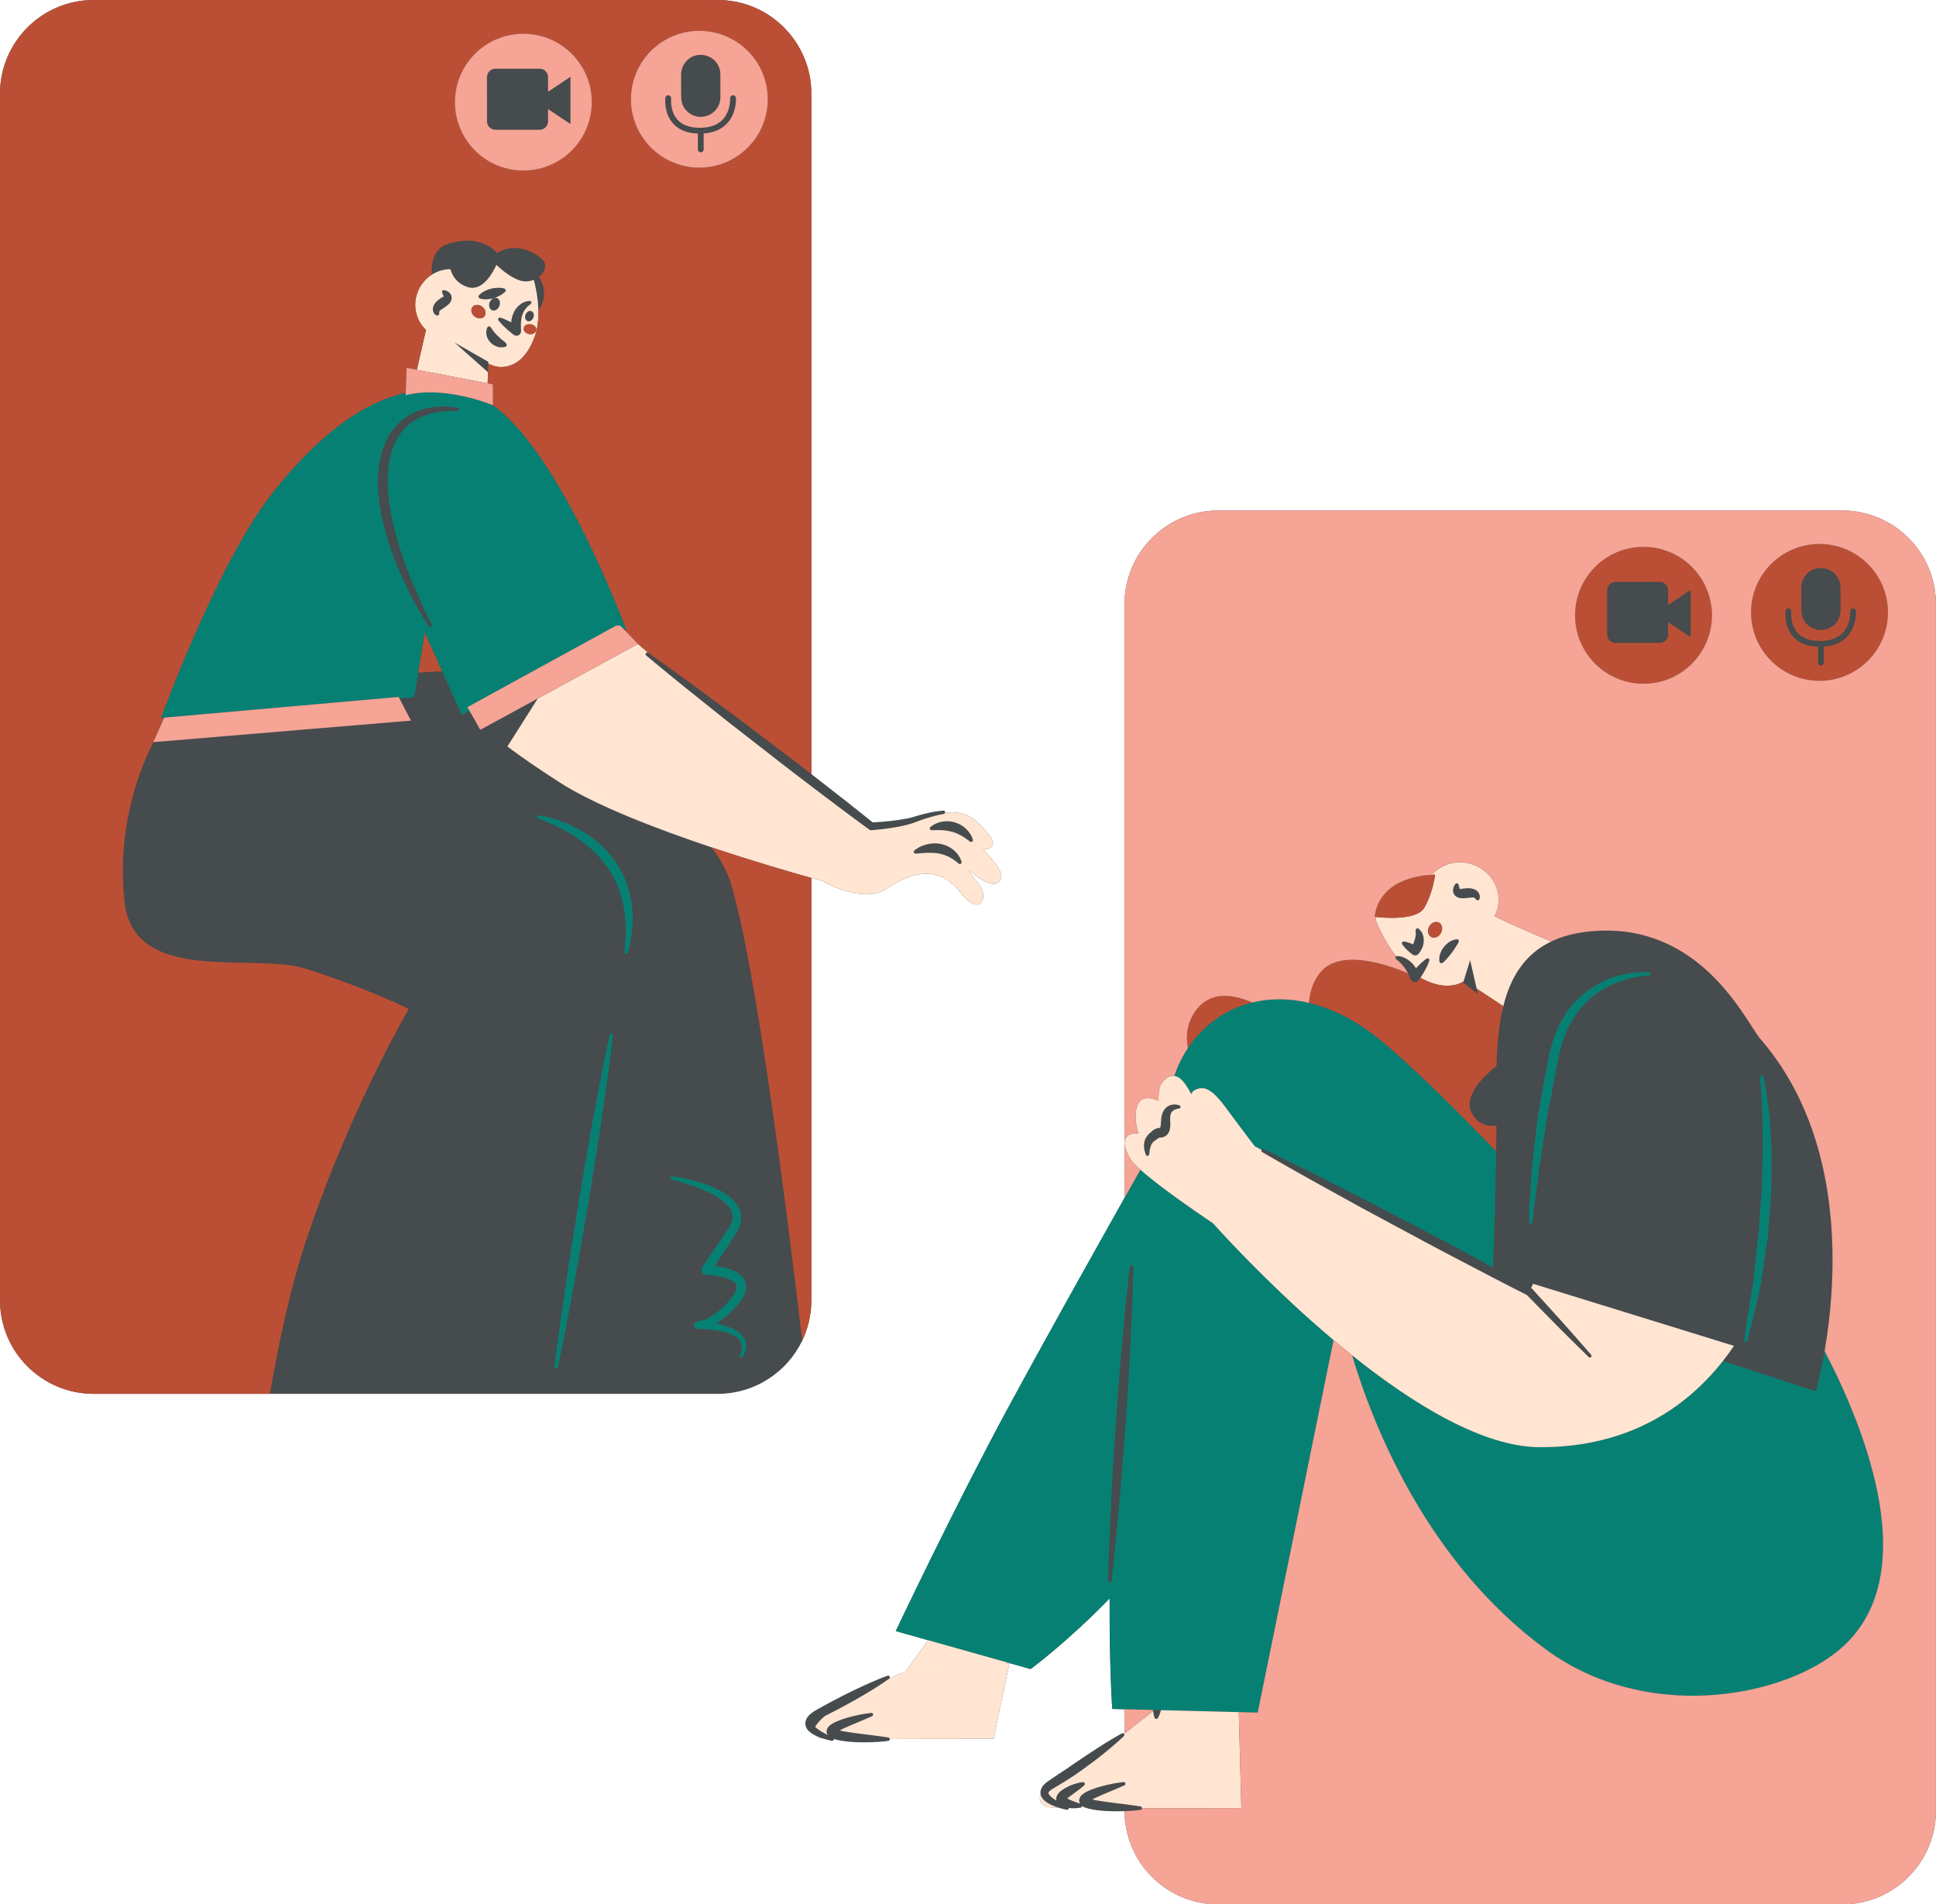 <?xml version="1.0" encoding="UTF-8" standalone="no"?><svg xmlns="http://www.w3.org/2000/svg" xmlns:xlink="http://www.w3.org/1999/xlink" fill="#000000" height="472.9" preserveAspectRatio="xMidYMid meet" version="1" viewBox="0.0 0.0 480.7 472.9" width="480.7" zoomAndPan="magnify"><g id="change1_1"><path d="M480.678,150.04v299.602c0,12.85-10.416,23.265-23.266,23.265H302.483 c-12.808,0-23.195-10.35-23.262-23.142c-0.009,0-0.017,0.001-0.025,0.001c-1.203,0.051-2.608,0.055-4.123-0.014 c-1.525-0.084-3.112-0.2-4.841-0.629c-0.145-0.045-0.29-0.097-0.435-0.145c-0.69-0.005-1.355-0.011-1.992-0.017 c-0.359,0.056-0.861,0.105-1.471,0.087c-0.295-0.016-0.62-0.021-0.959-0.085c0.01,0.079,0.006,0.161-0.033,0.238 c-0.088,0.178-0.283,0.265-0.467,0.223c0,0-0.123-0.028-0.352-0.08c-0.228-0.06-0.574-0.112-0.995-0.248 c-0.211-0.058-0.442-0.128-0.693-0.209c-1.706-0.039-2.754-0.088-2.881-0.148 c-1.702-0.807-2.053-1.895-1.56-3.103c-0.055-0.229-0.086-0.47-0.049-0.733c0.094-0.729,0.486-1.351,0.877-1.727 c0.379-0.424,0.906-0.796,1.256-1.014c0.768-0.52,1.56-1.059,2.366-1.605c0.796-0.525,1.605-1.062,2.413-1.596 c0.799-0.578,1.619-1.119,2.418-1.673c0.795-0.554,1.594-1.076,2.365-1.581c1.543-1.018,2.987-1.969,4.252-2.745 c1.251-0.794,2.345-1.389,3.083-1.846c0.749-0.44,1.192-0.672,1.192-0.672c0.184-0.095,0.398-0.036,0.52,0.122 l0.131-0.102v-6.013l-3.045-0.076c0,0-0.742-10.377-0.659-27.455c-10.265,10.65-19.618,17.551-19.618,17.551 l-5.772-1.626c-0.133,0.074-0.273,0.151-0.411,0.228l0.927-0.082l-3.929,18.763c0,0-13.784,0.095-25.785,0.095 c0.003,0.035,0.01,0.07,0.003,0.107c-0.03,0.184-0.177,0.319-0.35,0.347c0,0-1.609,0.251-4.032,0.335 c-1.211,0.052-2.626,0.055-4.149-0.015c-1.536-0.085-3.133-0.202-4.873-0.634 c-0.164-0.051-0.325-0.107-0.488-0.162c0.012,0.082,0.008,0.167-0.032,0.247c-0.086,0.171-0.275,0.258-0.455,0.225 c0,0-0.473-0.092-1.294-0.304c-0.293-0.08-0.646-0.185-1.023-0.308c-0.416-0.022-0.674-0.049-0.736-0.078 c-0.318-0.151-0.558-0.32-0.763-0.498c-0.271-0.124-0.549-0.263-0.837-0.436c-0.342-0.197-0.697-0.443-1.052-0.778 c-0.344-0.343-0.729-0.801-0.863-1.52c-0.118-0.716,0.146-1.471,0.505-1.94c0.346-0.488,0.761-0.845,1.217-1.179 l0.566-0.375c0.304-0.195,0.424-0.246,0.646-0.377c0.399-0.225,0.802-0.45,1.208-0.679 c0.82-0.441,1.653-0.892,2.486-1.342c3.343-1.777,6.752-3.432,9.362-4.573c2.604-1.154,4.411-1.791,4.411-1.791 l0.007-0.002c0.218-0.077,0.458,0.037,0.535,0.256c0.062,0.179-0.003,0.371-0.147,0.478 c0,0-0.036,0.026-0.094,0.067c2.041-0.969,3.399-1.565,3.399-1.565l0.648-0.058l5.708-7.998l-8.025-2.261 c0,0,14.684-31.02,28.005-55.659c8.201-15.168,20.529-37.205,28.798-51.91v-13.649c0-0.003,0-0.007,0-0.01V150.04 c0-12.848,10.416-23.264,23.265-23.264l154.929-0.001C470.262,126.775,480.678,137.191,480.678,150.04z M201.46,322.87 V218.016c1.452,0.406,2.415,0.666,2.752,0.757l-0.018,0.019c0,0,10.045,5.942,16.097,1.81 c6.051-4.135,12.949-5.758,18.094,0.916c5.144,6.674,7.219,0.996,4.623-2.033c-2.593-3.03-2.285-3.384-2.285-3.384 s4.619,4.432,6.916,3.155c2.295-1.274,0.469-4.238-3.547-8.237c0,0,4.542-0.163,1.269-3.981 c-2.811-3.28-5.057-5.914-10.717-5.188c0.019-0.053,0.029-0.109,0.024-0.17 c-0.019-0.229-0.219-0.398-0.448-0.381c-1.56,0.127-3.08,0.398-4.588,0.766c-0.754,0.182-1.502,0.391-2.244,0.624 l-1.087,0.317c-0.357,0.082-0.69,0.174-1.06,0.244c-2.787,0.547-5.696,0.836-8.562,0.965 c-2.194-1.754-4.374-3.525-6.591-5.249l-6.914-5.403c-0.574-0.441-1.145-0.886-1.717-1.329V23.27 C201.46,10.423,191.05,0,178.202,0H23.27C10.423,0,0,10.423,0,23.27v299.6c0,12.849,10.423,23.257,23.27,23.257 h43.749h61.509h11.617h4.327h33.729c9.215,0,17.188-5.363,20.954-13.14l0.207,1.329 c-0.061-0.464-0.11-0.94-0.171-1.415C200.643,329.866,201.46,326.465,201.46,322.87z" fill="#464b4d"/></g><g id="change2_1"><path d="M291.572,267.17c0.864-2.501,2.003-4.811,3.383-6.893c3.786-5.711,9.37-9.717,15.986-11.331 c4.324-1.056,9.085-1.095,14.074,0.095c4.545,1.084,9.275,3.178,14.03,6.435 c6.986,4.785,19.767,17.297,32.441,30.422c-0.151,10.753-0.511,21.761-0.773,28.814 c-2.323-1.244-4.649-2.486-6.966-3.744c-5.475-2.982-11.026-5.823-16.548-8.722l-8.294-4.323l-8.341-4.233 c-2.781-1.411-5.557-2.831-8.36-4.198c-2.798-1.379-5.588-2.772-8.405-4.114 c-0.193-0.091-0.428-0.021-0.537,0.167c-0.003,0.006-0.003,0.012-0.006,0.017l-1.693-0.897h0.001 c0,0-3.818-4.994-6.267-8.346c-2.449-3.352-5.039-6.862-7.799-5.968c-1.144,0.37-1.602,0.842-1.672,1.393 c-0.412-0.78-0.928-1.659-1.556-2.552C293.444,268.014,292.526,267.297,291.572,267.17z M427.801,337.966 c-8.782,11.146-22.949,21.42-45.352,21.42c-14.209,0-31.581-10.687-46.73-22.819 c5.306,17.762,18.749,51.586,48.296,73.16c24.239,17.7,57.125,12.227,71.9,0.587 c22.621-17.817,7.021-55.837-2.876-74.8c-1.068,6.194-2.171,9.979-2.171,9.979L427.801,337.966z M286.261,424.627 l-7.042-0.176l-3.045-0.076c0,0-0.742-10.377-0.659-27.455c-10.265,10.65-19.618,17.551-19.618,17.551l-5.772-1.626 l-19.684-5.544l-8.025-2.261c0,0,14.684-31.02,28.005-55.659c8.201-15.168,20.529-37.205,28.798-51.91 c1.452-2.583,2.778-4.939,3.936-6.991c4.896,4.392,14.942,11.222,17.989,13.266 c3.874,4.294,15.574,16.901,29.971,29.036l-18.834,92.496l-4.693-0.117l-19.352-0.483L286.261,424.627z M275.966,392.656c0,0,0.139-1.215,0.384-3.342c0.212-2.128,0.567-5.166,0.902-8.816 c0.167-1.826,0.347-3.804,0.538-5.896c0.185-2.092,0.381-4.299,0.584-6.58c0.381-4.568,0.75-9.441,1.098-14.316 c0.162-2.439,0.326-4.877,0.487-7.277c0.145-2.4,0.29-4.765,0.428-7.052c0.286-4.573,0.429-8.851,0.612-12.512 c0.192-3.662,0.231-6.722,0.314-8.859c0.046-2.141,0.071-3.362,0.071-3.362c0.004-0.211-0.152-0.397-0.366-0.422 c-0.229-0.027-0.436,0.136-0.462,0.364c0,0-0.144,1.216-0.395,3.341c-0.213,2.129-0.598,5.164-0.914,8.816 c-0.324,3.652-0.775,7.908-1.123,12.477c-0.18,2.285-0.363,4.644-0.552,7.043 c-0.173,2.399-0.348,4.838-0.522,7.274c-0.33,4.877-0.639,9.755-0.893,14.33 c-0.114,2.289-0.227,4.501-0.331,6.6c-0.101,2.098-0.195,4.082-0.282,5.913c-0.174,3.662-0.242,6.72-0.325,8.857 c-0.052,2.141-0.082,3.363-0.082,3.363c-0.005,0.211,0.153,0.398,0.368,0.422 C275.733,393.048,275.938,392.885,275.966,392.656z M116.053,175.6l0.554,0.977l-1.953,1.014l-4.884-10.887 l-4.279-9.541l-1.637,9.89l-1.008,6.091l-3.666,0.299l-0.193-0.373l-58.19,5.135l-0.817,0.066 c0,0,14.294-39.275,28.089-56.4c9.761-12.117,20.476-21.576,32.686-24.344l-0.021,0.631 c9.734-2.555,21.652,2.477,21.652,2.477v-0.022c17.15,12.224,33.105,55.783,33.105,55.783l-0.318,0.165l-1.18-1.225 h-0.963L116.053,175.6z M107.207,155.118c0,0-0.485-0.933-1.294-2.596c-0.83-1.652-1.91-4.066-3.147-6.976 c-0.631-1.45-1.254-3.045-1.886-4.738c-0.302-0.852-0.612-1.725-0.929-2.619c-0.293-0.899-0.592-1.818-0.895-2.754 c-0.561-1.881-1.111-3.831-1.546-5.836c-0.44-1.997-0.835-4.045-1.013-6.1 c-0.049-0.511-0.13-1.031-0.152-1.534l-0.05-1.501l-0.048-1.501l0.109-1.57c0.036-0.521,0.072-1.04,0.108-1.558 c0.087-0.461,0.175-0.921,0.261-1.377c0.088-0.479,0.175-0.955,0.262-1.428c0.146-0.451,0.293-0.898,0.437-1.342 c0.541-1.801,1.493-3.325,2.495-4.678c1.125-1.244,2.345-2.317,3.692-2.982c1.317-0.705,2.642-1.156,3.851-1.445 c1.207-0.301,2.301-0.421,3.202-0.477c0.901-0.058,1.615-0.056,2.1-0.043c0.471,0.019,0.736,0.046,0.736,0.046 c0.206,0.019,0.405-0.119,0.45-0.326c0.048-0.225-0.094-0.446-0.319-0.495c-0.001,0-0.259-0.06-0.778-0.142 c-0.506-0.071-1.252-0.18-2.208-0.195c-0.955-0.022-2.124,0.002-3.457,0.207c-0.673,0.06-1.364,0.281-2.112,0.432 c-0.714,0.267-1.502,0.471-2.251,0.866c-1.56,0.675-3.05,1.819-4.436,3.213c-1.272,1.481-2.447,3.246-3.102,5.257 c-0.176,0.499-0.353,1.001-0.533,1.507c-0.112,0.519-0.225,1.041-0.337,1.567c-0.114,0.555-0.213,0.992-0.325,1.656 c-0.04,0.516-0.081,1.035-0.123,1.557l-0.123,1.568l0.027,1.664l0.04,1.675c0.023,0.556,0.115,1.087,0.17,1.632 c0.209,2.177,0.639,4.309,1.115,6.385c0.494,2.074,1.121,4.067,1.745,5.987c0.664,1.906,1.382,3.718,2.108,5.413 c0.73,1.693,1.443,3.281,2.157,4.719c0.682,1.455,1.405,2.738,2.026,3.883c0.635,1.139,1.202,2.121,1.683,2.924 c0.967,1.602,1.58,2.486,1.58,2.486c0.119,0.171,0.349,0.231,0.537,0.133 C107.237,155.573,107.314,155.322,107.207,155.118z M133.581,203.281c0,0,0.646,0.209,1.775,0.649 c1.127,0.43,2.701,1.145,4.51,2.109c1.81,0.971,3.829,2.247,5.793,3.838c0.974,0.805,1.937,1.684,2.834,2.647 c0.925,0.94,1.713,2.019,2.496,3.094c0.728,1.113,1.424,2.253,1.941,3.457c0.571,1.181,1.002,2.405,1.342,3.613 c0.332,1.208,0.609,2.4,0.755,3.553c0.101,0.573,0.16,1.136,0.197,1.684c0.038,0.548,0.119,1.076,0.118,1.588 c0.003,1.022,0.077,1.968,0.018,2.805c-0.032,0.838-0.036,1.573-0.117,2.174 c-0.112,1.206-0.158,1.904-0.158,1.904l-0.002,0.026c-0.013,0.195,0.113,0.379,0.31,0.43 c0.222,0.059,0.45-0.075,0.508-0.297c0,0,0.18-0.684,0.463-1.898c0.158-0.605,0.257-1.355,0.398-2.215 c0.164-0.859,0.231-1.844,0.306-2.922c0.048-0.539,0.015-1.103,0.027-1.688c0.018-0.586-0.011-1.19-0.079-1.81 c-0.088-1.244-0.271-2.559-0.594-3.891c-0.172-0.664-0.321-1.348-0.569-2.013 c-0.219-0.674-0.451-1.352-0.757-2.01c-0.558-1.339-1.308-2.612-2.099-3.852 c-0.837-1.208-1.758-2.362-2.774-3.385c-0.988-1.051-2.079-1.962-3.167-2.782 c-2.182-1.64-4.434-2.829-6.423-3.655c-3.992-1.659-6.875-1.967-6.875-1.967c-0.192-0.021-0.381,0.095-0.444,0.286 C133.241,202.973,133.361,203.208,133.581,203.281z M141.072,326.75c0.36-1.927,0.751-4.012,1.164-6.219 c0.403-2.21,0.871-4.531,1.277-6.946c0.836-4.827,1.728-9.975,2.619-15.122c0.454-2.573,0.848-5.155,1.268-7.691 c0.401-2.541,0.796-5.041,1.178-7.46c0.773-4.837,1.369-9.372,1.944-13.249c0.581-3.875,0.945-7.125,1.256-9.39 c0.274-2.272,0.43-3.57,0.43-3.57c0.024-0.21-0.115-0.41-0.327-0.456c-0.225-0.047-0.445,0.096-0.494,0.32 c0,0-0.272,1.279-0.748,3.517c-0.44,2.244-1.147,5.436-1.851,9.291c-0.711,3.854-1.615,8.338-2.449,13.165 c-0.421,2.413-0.857,4.905-1.3,7.439c-0.423,2.536-0.887,5.106-1.29,7.688c-0.822,5.161-1.645,10.319-2.416,15.156 c-0.398,2.417-0.706,4.766-1.04,6.985c-0.323,2.223-0.628,4.324-0.911,6.262c-0.564,3.879-0.957,7.123-1.268,9.39 c-0.28,2.271-0.44,3.567-0.44,3.567c-0.025,0.213,0.115,0.414,0.328,0.459c0.225,0.046,0.446-0.098,0.493-0.322 c0,0,0.269-1.28,0.738-3.518C139.671,333.799,140.349,330.602,141.072,326.75z M184.88,332.53 c-0.353-0.718-0.91-1.289-1.505-1.737c-0.6-0.449-1.248-0.792-1.906-1.08c-1.211-0.519-2.465-0.853-3.727-1.085 l0.549-0.283l1.416-0.976c0.489-0.302,0.881-0.752,1.318-1.133c0.404-0.399,0.904-0.791,1.224-1.205l1.033-1.232 l0.517-0.617c0.259-0.328,0.367-0.522,0.556-0.793c0.312-0.541,0.625-1.1,0.789-1.799 c0.173-0.678,0.196-1.496-0.073-2.253c-0.262-0.758-0.765-1.364-1.287-1.805c-0.528-0.447-1.088-0.751-1.645-1.008 c-1.117-0.507-2.239-0.787-3.354-1.004c-0.427-0.078-0.855-0.135-1.282-0.19l3.726-5.646l1.201-1.845 c0.197-0.289,0.405-0.634,0.612-1.003c0.22-0.346,0.382-0.743,0.544-1.139c0.179-0.381,0.252-0.833,0.367-1.25 c0.035-0.448,0.122-0.889,0.063-1.345c-0.031-0.907-0.338-1.79-0.77-2.533c-0.87-1.52-2.177-2.518-3.473-3.354 c-0.659-0.41-1.335-0.773-2.023-1.099c-0.689-0.323-1.381-0.629-2.091-0.876c-2.834-1.012-5.721-1.72-8.673-2.115 c-0.207-0.025-0.409,0.106-0.459,0.314c-0.055,0.224,0.081,0.449,0.304,0.504l0.009,0.002 c1.405,0.345,2.808,0.756,4.186,1.201c1.377,0.452,2.733,0.963,4.036,1.559c1.3,0.595,2.582,1.228,3.716,2.024 c1.119,0.791,2.158,1.722,2.693,2.807c0.273,0.534,0.436,1.09,0.421,1.654c0.019,0.561-0.123,1.132-0.36,1.696 c-0.127,0.28-0.241,0.564-0.427,0.833c-0.157,0.267-0.332,0.549-0.556,0.862l-1.246,1.815l-4.938,7.291 c-0.121,0.18-0.198,0.398-0.207,0.629c-0.027,0.666,0.492,1.228,1.159,1.256l0.026,0.001 c0.468,0.019,1,0.062,1.498,0.121c0.506,0.058,1.011,0.125,1.506,0.214c0.987,0.182,1.962,0.429,2.802,0.805 c0.849,0.362,1.516,0.902,1.679,1.416c0.094,0.257,0.098,0.553,0.019,0.91c-0.063,0.355-0.269,0.753-0.479,1.142 l-0.351,0.534l-0.502,0.628l-1.005,1.256c-0.33,0.441-0.702,0.702-1.047,1.065 c-0.364,0.328-0.671,0.711-1.093,0.986l-1.192,0.906l-1.284,0.738c-0.448,0.18-0.894,0.4-1.35,0.539 c-0.44,0.143-0.962,0.266-1.304,0.293l-0.096,0.008c-0.488,0.043-0.868,0.457-0.861,0.955 c0.006,0.521,0.435,0.94,0.957,0.932c0.625-0.008,1.299,0.016,1.949,0.055c0.656,0.039,1.31,0.102,1.959,0.184 c1.295,0.174,2.58,0.422,3.783,0.83c1.18,0.418,2.331,1.031,2.902,1.996c0.286,0.478,0.396,1.037,0.371,1.629 c-0.034,0.297-0.068,0.598-0.163,0.896c-0.058,0.305-0.212,0.594-0.314,0.894l-0.024,0.074 c-0.066,0.195,0.026,0.414,0.219,0.504c0.207,0.096,0.452,0.004,0.547-0.203c0.149-0.326,0.345-0.625,0.455-0.979 c0.142-0.338,0.226-0.701,0.3-1.072c0.046-0.381,0.07-0.769,0.008-1.162 C185.175,333.275,185.056,332.889,184.88,332.53z M392.721,247.161c-0.74,0.76-1.581,1.478-2.293,2.341 c-0.342,0.442-0.689,0.892-1.037,1.344l-0.523,0.685l-0.442,0.745c-0.565,1.01-1.252,1.99-1.662,3.109 c-0.45,1.099-0.998,2.188-1.273,3.365c-0.166,0.581-0.333,1.163-0.501,1.749l-0.25,0.878l-0.179,0.906 c-0.219,1.159-0.436,2.322-0.655,3.486c-0.428,2.328-0.855,4.657-1.276,6.95 c-0.202,1.147-0.403,2.286-0.603,3.411c-0.203,1.124-0.296,2.265-0.446,3.369 c-0.279,2.218-0.496,4.369-0.73,6.4c-0.205,2.036-0.489,3.954-0.588,5.732 c-0.262,3.555-0.421,6.518-0.538,8.591c-0.057,2.08-0.087,3.268-0.087,3.268 c-0.006,0.212,0.151,0.398,0.365,0.424c0.228,0.027,0.435-0.136,0.462-0.364l0.001-0.012 c0,0,0.142-1.172,0.389-3.226c0.246-2.055,0.69-4.981,1.109-8.497c0.178-1.765,0.545-3.644,0.837-5.648 c0.307-2,0.66-4.104,0.969-6.287c0.174-1.09,0.287-2.202,0.517-3.321c0.223-1.121,0.447-2.255,0.674-3.398 c0.438-2.289,0.883-4.615,1.328-6.94c0.218-1.164,0.435-2.327,0.651-3.486l0.156-0.828l0.227-0.818l0.453-1.63 c0.239-1.106,0.754-2.091,1.138-3.117c0.349-1.049,0.959-1.941,1.448-2.881l0.383-0.692l0.463-0.631 c0.306-0.418,0.609-0.834,0.909-1.244c0.607-0.816,1.341-1.496,1.978-2.228c0.749-0.614,1.431-1.28,2.18-1.807 c0.77-0.494,1.467-1.059,2.241-1.426c0.748-0.415,1.475-0.799,2.206-1.078c0.707-0.341,1.408-0.591,2.075-0.814 c1.325-0.462,2.529-0.726,3.523-0.919c0.998-0.175,1.788-0.279,2.328-0.33c0.526-0.043,0.825-0.05,0.825-0.05 c0.208-0.007,0.387-0.17,0.403-0.383c0.019-0.229-0.152-0.43-0.382-0.448c0,0-0.293-0.024-0.877-0.04 c-0.568-0.004-1.404-0.001-2.459,0.108c-1.052,0.119-2.333,0.295-3.769,0.67c-0.722,0.179-1.485,0.385-2.268,0.685 c-0.797,0.262-1.596,0.634-2.423,1.042c-0.854,0.358-1.639,0.924-2.502,1.426 C394.354,245.836,393.571,246.519,392.721,247.161z M437.427,273.579c0.039,1.249,0.098,2.654,0.18,4.186 c0.015,1.534,0.03,3.197,0.047,4.955c0.011,0.879,0.021,1.781,0.03,2.704c-0.023,0.922-0.047,1.865-0.072,2.823 c-0.049,1.917-0.1,3.897-0.151,5.909c-0.044,2.012-0.288,4.049-0.394,6.09c-0.139,2.042-0.275,4.083-0.41,6.092 c-0.234,2.001-0.465,3.97-0.688,5.875c-0.231,1.906-0.398,3.756-0.587,5.509c-0.161,1.756-0.532,3.382-0.759,4.903 c-0.508,3.031-0.857,5.576-1.138,7.354c-0.25,1.785-0.393,2.805-0.393,2.805l-0.005,0.029 c-0.027,0.207,0.103,0.406,0.31,0.458c0.223,0.056,0.447-0.079,0.503-0.302c0,0,0.252-1,0.69-2.75 c0.41-1.759,1.044-4.264,1.717-7.292c0.306-1.519,0.766-3.144,1.018-4.903c0.267-1.756,0.579-3.606,0.846-5.526 c0.273-1.922,0.557-3.907,0.844-5.925c0.156-2.032,0.314-4.097,0.471-6.162c0.137-2.064,0.327-4.129,0.364-6.168 c0.011-2.039,0.019-4.047,0.029-5.988c-0.004-0.971-0.006-1.925-0.008-2.859 c-0.057-0.934-0.11-1.848-0.162-2.736c-0.106-1.778-0.195-3.458-0.327-5.006 c-0.351-3.094-0.672-5.656-1.013-7.452c-0.152-0.895-0.279-1.6-0.394-2.067 c-0.106-0.472-0.163-0.723-0.163-0.723c-0.047-0.203-0.24-0.348-0.452-0.322 c-0.229,0.025-0.393,0.231-0.367,0.461c0,0,0.117,1.031,0.233,2.812 C437.295,271.253,437.402,272.325,437.427,273.579z" fill="#078074"/></g><g id="change3_1"><path d="M230.44,407.301l19.684,5.544c-0.133,0.074-0.273,0.151-0.411,0.228l-24.981,2.227 L230.44,407.301z M270.261,447.469C270.244,447.485,270.245,447.492,270.261,447.469L270.261,447.469z M260.029,447.66c-0.353-0.229-0.724-0.506-1.078-0.916c-0.22-0.272-0.45-0.656-0.558-1.108 c-0.491,1.208-0.142,2.296,1.56,3.103c0.127,0.06,1.176,0.109,2.881,0.148c-0.259-0.083-0.539-0.178-0.839-0.283 C261.409,448.366,260.734,448.131,260.029,447.66z M268.891,448.588c-0.077-0.041-0.126-0.086-0.185-0.127 c-0.004,0.034-0.003,0.068-0.016,0.102c-0.049,0.134-0.158,0.23-0.283,0.271c0,0-0.22,0.066-0.602,0.127 c0.637,0.006,1.303,0.012,1.992,0.017c-0.114-0.038-0.231-0.072-0.343-0.114 C269.204,448.768,269.083,448.68,268.891,448.588z M279.058,431.116c0,0-0.354,0.352-1.002,0.932 c-0.654,0.567-1.562,1.419-2.719,2.356c-1.148,0.945-2.486,2.051-3.984,3.154 c-0.744,0.557-1.514,1.132-2.312,1.693c-0.797,0.565-1.595,1.155-2.416,1.712c-0.85,0.541-1.698,1.081-2.535,1.612 c-0.832,0.502-1.651,0.997-2.444,1.476c-0.444,0.255-0.675,0.409-0.92,0.619c-0.281,0.212-0.342,0.396-0.397,0.491 c-0.06,0.078,0.003,0.226,0.115,0.45c0.141,0.218,0.36,0.451,0.606,0.655c0.41,0.336,0.835,0.621,1.25,0.877 c-0.088-0.321-0.057-0.664,0.01-0.879c0.148-0.488,0.363-0.749,0.539-0.961c0.367-0.43,0.729-0.689,1.083-0.935 c0.352-0.242,0.71-0.434,1.055-0.608c0.683-0.358,1.347-0.605,1.924-0.782c1.151-0.367,1.985-0.423,1.985-0.423 c0.244-0.018,0.455,0.167,0.472,0.411c0.009,0.135-0.046,0.262-0.136,0.35c0,0-0.59,0.56-1.515,1.248 c-0.458,0.35-0.996,0.741-1.557,1.137c-0.267,0.201-0.542,0.408-0.821,0.617c-0.125,0.096-0.244,0.195-0.354,0.291 c0.032,0.018,0.071,0.041,0.097,0.05c0.231,0.104,0.457,0.259,0.762,0.365c0.273,0.119,0.548,0.23,0.805,0.326 c0.712,0.261,1.259,0.462,1.549,0.567c-0.072-0.121-0.146-0.245-0.191-0.376c-0.05-0.198-0.066-0.429-0.047-0.638 c0.149-0.757,0.494-0.993,0.699-1.212c0.886-0.738,1.607-0.968,2.352-1.286c1.457-0.573,2.823-0.926,4.004-1.199 c2.357-0.545,3.977-0.673,3.977-0.673c0.232-0.021,0.436,0.15,0.457,0.382c0.017,0.182-0.09,0.348-0.246,0.422 c0-0.001-1.46,0.665-3.644,1.565c-1.085,0.459-2.363,0.982-3.644,1.585c-0.233,0.113-0.477,0.241-0.714,0.371 c0.588,0.144,1.216,0.273,1.853,0.36c0.742,0.126,1.491,0.232,2.217,0.32c1.465,0.184,2.831,0.355,4.002,0.502 c2.357,0.288,3.936,0.557,3.936,0.557c0.211,0.037,0.352,0.224,0.344,0.432 c12.245,0.014,24.673-0.032,24.673-0.032l-0.635-23.837l-19.352-0.483c-0.027,0.22-0.101,0.426-0.16,0.614 c-0.278,0.854-0.597,1.359-0.595,1.359c-0.131,0.209-0.406,0.272-0.614,0.143 c-0.089-0.057-0.151-0.138-0.184-0.23l-0.021-0.058c0.001,0-0.201-0.57-0.308-1.331 c-0.008-0.081-0.03-0.175-0.045-0.261l-7.091,5.55l-0.131,0.102c0.015,0.019,0.034,0.034,0.046,0.057 C279.222,430.79,279.185,430.988,279.058,431.116z M264.43,446.261c-0.003-0.003-0.009-0.011-0.011-0.013 c-0.04-0.034,0.006,0.003-0.118-0.072l0.118,0.078L264.43,446.261z M346.897,237.405 c-0.086-0.002-0.168,0.032-0.241,0.083c-3.118-4.004-4.828-8.378-4.828-8.378s-0.298-0.519-0.294-1.426 c1.488,0.18,10.159,1.074,12.116-2.284c2.144-3.68,2.679-8.169,2.679-8.169s-0.315-0.008-0.847,0.015 c2.511-2.827,6.701-3.935,10.54-2.454c4.871,1.881,7.321,7.202,5.473,11.888c-0.115,0.291-0.244,0.573-0.386,0.846 c2.85,1.463,8.663,3.99,14.062,6.272c-6.631,3.163-10.123,8.883-11.907,16.066l-6.622-4.366l-1.615-7.069 l-1.648,5.317c-3.234,1.866-7.142,1.024-10.71-0.939c0.384-0.562,0.755-1.136,1.085-1.737 c0.44-0.797,0.85-1.617,1.143-2.525c0.039-0.123,0.023-0.266-0.056-0.383c-0.138-0.2-0.41-0.251-0.611-0.114 c-0.787,0.538-1.458,1.163-2.098,1.812c-0.188,0.189-0.36,0.389-0.538,0.584c-0.168-0.255-0.356-0.495-0.534-0.739 c-0.18-0.266-0.428-0.493-0.667-0.714c-0.241-0.22-0.471-0.445-0.753-0.618c-0.284-0.168-0.534-0.367-0.843-0.491 c-0.304-0.126-0.59-0.263-0.913-0.334C347.566,237.46,347.261,237.413,346.897,237.405z M358.476,235.204 c-0.306,0.362-0.56,0.787-0.727,1.234c-0.201,0.429-0.327,0.837-0.34,1.164c-0.083,0.669-0.002,1.178-0.002,1.178 c0.011,0.065,0.036,0.132,0.074,0.191c0.15,0.229,0.457,0.294,0.685,0.144c0,0,0.431-0.279,0.869-0.792 c0.119-0.117,0.224-0.285,0.343-0.402c0.128-0.117,0.246-0.244,0.352-0.38c0.113-0.134,0.228-0.27,0.325-0.419 c0.12-0.145,0.246-0.29,0.352-0.449c0.209-0.322,0.447-0.615,0.648-0.921c0.192-0.314,0.403-0.575,0.555-0.852 c0.17-0.244,0.3-0.489,0.398-0.644c0.098-0.174,0.139-0.265,0.137-0.265l0.053-0.118 c0.025-0.06,0.039-0.125,0.036-0.193c-0.009-0.248-0.216-0.44-0.463-0.432c-0.001,0-0.153,0.006-0.37,0.042 c-0.229,0.034-0.523,0.122-0.87,0.265c-0.327,0.155-0.718,0.357-1.065,0.645 C359.111,234.481,358.758,234.816,358.476,235.204z M360.79,220.947c-0.019,0.264-0.007,0.616,0.189,1.002 c0.192,0.393,0.561,0.775,1.076,0.938c0.112,0.041,0.309,0.091,0.361,0.1l0.176,0.034l0.045,0.009l0.023,0.005 l0.011,0.001l0.118,0.008l0.105,0.008c0.071,0.003,0.143,0.013,0.215,0.012c0.264-0.01,0.531-0.019,0.801-0.028 c0.501-0.035,0.941-0.094,1.264-0.134c0.339-0.021,0.473-0.055,0.635-0.041c0.082,0.006,0.168,0.057,0.267,0.099 c0.065,0.061,0.156,0.08,0.229,0.172c0.142,0.19,0.24,0.294,0.24,0.294c0.057,0.06,0.133,0.108,0.217,0.132 c0.254,0.073,0.519-0.073,0.591-0.327c0,0,0.04-0.138,0.081-0.373c0.019-0.117-0.007-0.338-0.05-0.56 c-0.061-0.215-0.142-0.468-0.339-0.717c-0.178-0.257-0.453-0.479-0.763-0.643 c-0.298-0.153-0.627-0.258-0.929-0.297c-0.61-0.111-1.165-0.073-1.654-0.021c-0.228,0.024-0.456,0.05-0.682,0.074 c-0.051,0.002-0.101,0.014-0.151,0.021l-0.076,0.012h-0.002c-0.023-0.001,0.2,0.01,0.103,0.007h-0.006h-0.012 h-0.021l-0.047,0.001l-0.18,0.003c-0.066,0,0.021-0.001,0.021,0.012c0.068,0.036,0.048,0.129,0.031,0.146 c-0.026,0.021-0.121-0.029-0.172-0.137c-0.121-0.205-0.197-0.494-0.246-0.69 c-0.051-0.201-0.08-0.327-0.081-0.316l-0.017-0.067c-0.022-0.086-0.067-0.165-0.14-0.227 c-0.185-0.164-0.47-0.147-0.634,0.039c0,0.011-0.108,0.123-0.245,0.348 C361.014,220.074,360.832,220.407,360.79,220.947z M354.861,230.115c-0.521,0.989-0.289,2.137,0.522,2.564 c0.81,0.428,1.893-0.029,2.414-1.018c0.522-0.99,0.29-2.138-0.522-2.563 C356.463,228.669,355.383,229.126,354.861,230.115z M348.162,234.492c0.359,0.528,0.773,0.973,1.205,1.393 c0.432,0.416,0.889,0.793,1.359,1.148c0.45,0.34,1.095,0.276,1.467-0.156l0.069-0.082 c0.239-0.28,0.373-0.482,0.52-0.737c0.144-0.241,0.289-0.484,0.378-0.755c0.111-0.26,0.203-0.526,0.248-0.812 c0.048-0.285,0.118-0.558,0.101-0.853c0.005-0.291-0.018-0.58-0.046-0.86c-0.068-0.31-0.163-0.612-0.273-0.894 c-0.059-0.132-0.094-0.3-0.173-0.392l-0.225-0.284c-0.156-0.189-0.324-0.372-0.51-0.548 c-0.075-0.071-0.177-0.119-0.288-0.126c-0.253-0.016-0.471,0.176-0.486,0.428c-0.017,0.256-0.014,0.503-0.001,0.747 l0.029,0.36c0.01,0.124-0.034,0.196-0.046,0.289c-0.045,0.178-0.071,0.334-0.076,0.482 c-0.06,0.181-0.111,0.353-0.139,0.526c-0.01,0.173-0.124,0.338-0.167,0.507c-0.044,0.17-0.12,0.335-0.194,0.5 c-0.019,0.046-0.042,0.09-0.06,0.136c-0.158-0.069-0.315-0.143-0.477-0.206 c-0.56-0.214-1.138-0.404-1.769-0.511c-0.11-0.018-0.229,0.004-0.328,0.073 C348.074,234.006,348.022,234.286,348.162,234.492z M121.085,95.202l-17.585-3.376l2.268-9.9 c-2.748-2.576-3.524-6.834-1.621-10.404c0.74-1.391,1.795-2.496,3.021-3.287c1.398-0.903,3.02-1.387,4.664-1.388 c0.37,1.352,1.419,3.558,4.396,4.469c3.649,1.116,6.231-3.774,7.026-5.53c1.568,1.471,4.056,3.492,6.346,3.994 c1.014,0.223,2.043,0.071,2.952-0.302c0.447,1.705,1.053,4.552,1.13,7.601c0.053,2.074-0.137,4.236-0.801,6.189 c-1.479,4.353-4.267,8.013-8.79,7.869c-0.829-0.026-1.81-0.329-2.849-0.839l-0.064,1.984l0.078-2.426 l-8.413-4.806l8.33,7.388L121.085,95.202z M119.693,76.14c-0.835-0.615-1.916-0.556-2.412,0.131 c-0.495,0.688-0.218,1.743,0.62,2.358c0.836,0.614,1.916,0.555,2.411-0.131 C120.807,77.811,120.53,76.756,119.693,76.14z M125.725,85.34c0,0-0.299-0.397-0.821-0.779 c-0.128-0.102-0.273-0.198-0.426-0.291c-0.09-0.122-0.185-0.231-0.287-0.322 c-0.1-0.099-0.201-0.192-0.317-0.266c-0.113-0.083-0.196-0.225-0.315-0.312c-0.104-0.104-0.249-0.184-0.33-0.303 c-0.089-0.112-0.192-0.216-0.291-0.323c-0.11-0.101-0.19-0.216-0.273-0.327c-0.069-0.115-0.203-0.21-0.257-0.322 c-0.144-0.215-0.298-0.409-0.385-0.555c-0.106-0.153-0.16-0.214-0.161-0.22l-0.105-0.13 c-0.034-0.041-0.076-0.077-0.125-0.104c-0.211-0.119-0.479-0.044-0.598,0.168c0.007-0.007-0.078,0.14-0.147,0.345 c-0.084,0.218-0.142,0.53-0.151,0.919c-0.017,0.198,0.023,0.4,0.064,0.62c0.052,0.216,0.067,0.469,0.193,0.679 c0.107,0.221,0.219,0.454,0.347,0.684c0.137,0.223,0.337,0.392,0.51,0.589c0.186,0.188,0.361,0.381,0.587,0.52 c0.231,0.136,0.472,0.247,0.703,0.35c0.228,0.108,0.453,0.193,0.665,0.255c0.182,0.023,0.354,0.032,0.519,0.03 c0.649,0.014,1.131-0.118,1.131-0.118c0.059-0.017,0.121-0.045,0.173-0.084 C125.847,85.875,125.892,85.561,125.725,85.34z M131.785,80.524c-0.855-0.134-1.632,0.307-1.738,0.983 c-0.103,0.676,0.505,1.329,1.359,1.463c0.855,0.132,1.632-0.309,1.737-0.984 C133.248,81.31,132.64,80.656,131.785,80.524z M131.957,77.274c-0.535-0.217-1.19,0.157-1.464,0.836 c-0.273,0.677-0.061,1.402,0.472,1.618c0.535,0.216,1.189-0.16,1.463-0.838 C132.701,78.213,132.49,77.488,131.957,77.274z M126.938,80.064c-0.098-0.053-0.189-0.114-0.288-0.165 c-0.772-0.382-1.556-0.749-2.407-1.02c-0.131-0.04-0.282-0.019-0.399,0.07c-0.19,0.147-0.225,0.422-0.077,0.611 c0.547,0.705,1.161,1.315,1.786,1.908c0.633,0.584,1.292,1.129,1.965,1.655c0.205,0.159,0.466,0.253,0.748,0.244 c0.637-0.021,1.137-0.554,1.116-1.19l-0.004-0.171c-0.011-0.32-0.021-0.639-0.046-0.956 c0.017-0.311,0.001-0.623,0.012-0.93c0.041-0.296,0.039-0.609,0.108-0.891c0.034-0.298,0.102-0.577,0.188-0.853 c0.165-0.55,0.406-1.065,0.748-1.546c0.169-0.242,0.369-0.471,0.592-0.686c0.216-0.211,0.486-0.428,0.72-0.596 l0.08-0.059c0.107-0.078,0.175-0.206,0.171-0.349c-0.007-0.231-0.199-0.412-0.43-0.405 c-0.454,0.015-0.83,0.103-1.228,0.243c-0.376,0.159-0.769,0.336-1.096,0.603c-0.339,0.249-0.664,0.539-0.919,0.881 c-0.14,0.164-0.267,0.336-0.374,0.519c-0.108,0.181-0.242,0.359-0.313,0.556c-0.18,0.384-0.33,0.778-0.433,1.18 c-0.135,0.402-0.143,0.806-0.214,1.21C126.939,79.975,126.941,80.019,126.938,80.064z M118.935,73.321 c-0.038,0.044-0.07,0.099-0.09,0.157c-0.094,0.263,0.043,0.551,0.306,0.644c0,0,0.464,0.166,1.103,0.197 c0.64,0.035,1.462-0.031,2.24-0.265c0.037-0.01,0.073-0.024,0.109-0.034c-0.418,0.148-0.802,0.519-1.01,1.031 c-0.338,0.836-0.077,1.728,0.582,1.996c0.657,0.266,1.466-0.197,1.803-1.033c0.337-0.835,0.077-1.728-0.582-1.994 c-0.237-0.096-0.493-0.094-0.739-0.018c0.722-0.215,1.402-0.542,1.902-0.863c0.54-0.34,0.865-0.695,0.865-0.695 c0.046-0.052,0.083-0.113,0.106-0.184c0.082-0.26-0.061-0.537-0.321-0.619c0,0-0.459-0.146-1.095-0.17 c-0.639-0.031-1.463,0.028-2.247,0.238c-0.79,0.185-1.536,0.54-2.072,0.89 C119.255,72.945,118.935,73.321,118.935,73.321z M108.103,75.196c-0.379,0.415-0.698,1.133-0.62,1.741 c0.018,0.303,0.121,0.531,0.214,0.723c0.11,0.184,0.231,0.357,0.318,0.426c0.176,0.136,0.293,0.205,0.293,0.205 c0.062,0.038,0.138,0.065,0.215,0.069c0.269,0.021,0.503-0.181,0.524-0.448c0,0,0.011-0.136,0.002-0.356 c-0.003-0.111,0.056-0.175,0.069-0.255c0.049-0.086,0.083-0.169,0.139-0.213c0.113-0.09,0.215-0.116,0.457-0.295 c0.245-0.152,0.586-0.373,0.96-0.652c0.195-0.156,0.391-0.312,0.583-0.467c0.052-0.043,0.096-0.095,0.144-0.14 l0.146-0.144l0.052-0.066l0.101-0.131c0.047-0.06,0.15-0.209,0.21-0.315c0.267-0.447,0.287-0.968,0.173-1.368 c-0.106-0.396-0.32-0.653-0.497-0.825c-0.368-0.356-0.703-0.476-0.938-0.557c-0.238-0.071-0.384-0.081-0.391-0.089 c-0.077-0.009-0.158,0.001-0.234,0.034c-0.23,0.1-0.335,0.369-0.235,0.598l0.033,0.075 c-0.007-0.007,0.044,0.101,0.123,0.278c0.078,0.17,0.192,0.425,0.219,0.637c0.026,0.106-0.019,0.194-0.054,0.185 c-0.026-0.012-0.103-0.094-0.064-0.18c-0.002-0.018,0.052-0.066,0.028-0.045l-0.13,0.104l-0.065,0.053 l-0.002,0.002c0.034-0.032-0.079,0.074,0.076-0.072l-0.003,0.002l-0.008,0.005l-0.015,0.01l-0.03,0.017 c-0.039,0.026-0.081,0.044-0.117,0.075l-0.519,0.352C108.886,74.427,108.47,74.736,108.103,75.196z M125.752,185.193l-0.267-0.207C125.573,185.055,125.663,185.124,125.752,185.193z M202.734,431.11 c0.205,0.178,0.444,0.347,0.763,0.498c0.062,0.029,0.32,0.056,0.736,0.078c-0.149-0.048-0.29-0.091-0.45-0.149 C203.458,431.416,203.105,431.279,202.734,431.11z M224.084,415.356c0,0-1.358,0.596-3.399,1.565 c-0.357,0.257-1.783,1.27-3.867,2.558c-2.413,1.508-5.702,3.387-9.056,5.144 c-0.842,0.434-1.683,0.866-2.512,1.294c-0.147,0.073-0.292,0.144-0.439,0.217 c-1.14,0.951-1.987,1.865-2.407,2.693c0.139,0.15,0.292,0.299,0.464,0.421c0.943,0.735,1.94,1.24,2.651,1.608 c-0.092-0.142-0.175-0.295-0.23-0.45c-0.051-0.2-0.067-0.43-0.049-0.641 c0.148-0.759,0.496-0.996,0.702-1.216c0.889-0.741,1.615-0.973,2.364-1.293c1.466-0.579,2.841-0.934,4.03-1.21 c2.372-0.551,4.001-0.681,4.001-0.681c0.231-0.021,0.436,0.148,0.458,0.381c0.016,0.181-0.09,0.349-0.245,0.422 c-0.001,0-1.471,0.668-3.671,1.573c-1.093,0.462-2.379,0.988-3.668,1.595c-0.241,0.117-0.495,0.249-0.738,0.383 c0.598,0.147,1.239,0.278,1.888,0.369c0.748,0.126,1.501,0.232,2.232,0.321c1.475,0.185,2.85,0.355,4.03,0.505 c2.372,0.287,3.962,0.557,3.962,0.557c0.192,0.033,0.324,0.191,0.341,0.377c12.002,0,25.785-0.095,25.785-0.095 l3.929-18.763l-0.927,0.082l-24.981,2.227L224.084,415.356z M207.546,430.324 C207.529,430.343,207.529,430.35,207.546,430.324L207.546,430.324z M234.644,201.85 c5.661-0.727,7.906,1.907,10.717,5.188c3.273,3.818-1.269,3.981-1.269,3.981c4.016,3.999,5.842,6.963,3.547,8.237 c-2.297,1.276-6.916-3.155-6.916-3.155s-0.308,0.353,2.285,3.384c2.596,3.029,0.521,8.707-4.623,2.033 c-5.145-6.674-12.043-5.051-18.094-0.916c-6.052,4.133-16.097-1.81-16.097-1.81l0.018-0.019 c-0.337-0.091-1.3-0.351-2.752-0.757c-4.591-1.281-14.134-4.03-24.758-7.589 c-13.675-4.581-29.131-10.499-38.099-16.352c-5.079-3.314-9.225-6.1-12.616-8.702l7.54-11.909l-1.871,1.02 l26.748-14.569l2.768,2.358c-0.074-0.052-0.147-0.105-0.223-0.157c-0.174-0.12-0.416-0.092-0.555,0.073 c-0.148,0.176-0.126,0.438,0.049,0.586c2.236,1.891,4.509,3.732,6.771,5.588c2.254,1.868,4.55,3.68,6.833,5.508 l6.857,5.477l6.925,5.389l6.924,5.389c2.302,1.805,4.645,3.555,6.966,5.336l7.003,5.286 c2.33,1.767,4.7,3.483,7.053,5.222l0.037,0.025c0.167,0.124,0.377,0.19,0.601,0.172 c1.56-0.121,3.081-0.298,4.615-0.522c1.53-0.223,3.059-0.504,4.571-0.928c0.374-0.096,0.771-0.231,1.149-0.349 l1.085-0.398c0.698-0.272,1.405-0.519,2.12-0.745c1.432-0.439,2.894-0.843,4.361-1.097l0.011-0.002 C234.477,202.096,234.596,201.988,234.644,201.85z M238.749,214.049c0.002,0-0.052-0.237-0.195-0.592 c-0.15-0.352-0.392-0.854-0.81-1.369c-0.198-0.27-0.45-0.529-0.729-0.797 c-0.3-0.236-0.596-0.533-0.973-0.734c-0.356-0.235-0.753-0.426-1.169-0.603 c-0.415-0.17-0.863-0.264-1.301-0.387c-0.445-0.064-0.897-0.142-1.336-0.14c-0.437,0.014-0.875,0.01-1.279,0.084 c-0.405,0.067-0.793,0.147-1.153,0.24c-0.363,0.119-0.7,0.244-1.001,0.374c-0.315,0.112-0.567,0.243-0.766,0.381 c-0.212,0.124-0.392,0.245-0.54,0.345c-0.296,0.201-0.46,0.334-0.46,0.334c-0.098,0.078-0.164,0.201-0.166,0.338 c-0.004,0.242,0.19,0.443,0.435,0.447c0,0,0.209,0.004,0.566-0.019c0.343,0,0.89-0.124,1.422-0.117 c0.275-0.005,0.562-0.023,0.859-0.056c0.312,0.014,0.634,0.014,0.965-0.004c0.33-0.012,0.66,0.055,0.998,0.054 c0.337,0.016,0.662,0.102,1,0.12c0.321,0.082,0.657,0.129,0.964,0.24c0.312,0.098,0.627,0.184,0.911,0.324 c0.295,0.114,0.568,0.258,0.837,0.389c0.244,0.161,0.515,0.275,0.727,0.435c0.454,0.285,0.81,0.574,1.069,0.777 c0.248,0.203,0.389,0.32,0.389,0.32l0.048,0.039c0.098,0.08,0.23,0.115,0.363,0.086 C238.654,214.509,238.8,214.28,238.749,214.049z M234.691,203.949c-0.757,0.066-1.451,0.218-2.026,0.46 c-0.604,0.192-0.933,0.47-1.218,0.645c-0.27,0.184-0.419,0.305-0.419,0.305c-0.09,0.074-0.155,0.188-0.165,0.314 c-0.019,0.246,0.166,0.46,0.412,0.479c0,0,0.191,0.014,0.518,0.011c0.316,0.007,0.815-0.06,1.276-0.021 c0.244,0.021,0.482-0.01,0.757,0.017c0.274,0.036,0.558,0.043,0.846,0.059c0.572,0.089,1.162,0.17,1.735,0.337 c0.287,0.078,0.576,0.158,0.844,0.285c0.285,0.089,0.547,0.226,0.81,0.346c0.515,0.261,1.002,0.534,1.408,0.81 c0.412,0.268,0.755,0.519,0.995,0.699c0.238,0.176,0.374,0.277,0.374,0.277l0.042,0.03 c0.097,0.071,0.225,0.102,0.352,0.073c0.232-0.053,0.379-0.285,0.327-0.518c0,0-0.049-0.216-0.175-0.535 c-0.131-0.324-0.345-0.772-0.699-1.252c-0.173-0.243-0.376-0.499-0.621-0.743c-0.243-0.241-0.511-0.5-0.82-0.724 c-0.318-0.212-0.638-0.451-1.01-0.623c-0.36-0.189-0.752-0.327-1.147-0.457c-0.389-0.15-0.81-0.178-1.21-0.254 C235.475,203.924,235.074,203.947,234.691,203.949z M280.653,287.788c-1.036-1.763-1.429-3.041-1.435-3.967 c0-0.003,0-0.007,0-0.01c-0.01-2.772,3.46-2.373,3.46-2.373s-1.703-4.738,0.094-7.673 c1.326-2.171,4.896-0.425,4.896-0.425s-0.183-3.048,0.73-4.301c1.057-1.451,2.137-2.01,3.175-1.87 c0.954,0.127,1.872,0.844,2.699,2.019c0.628,0.893,1.144,1.772,1.556,2.552c0.07-0.551,0.528-1.022,1.672-1.393 c2.76-0.894,5.35,2.616,7.799,5.968c2.448,3.352,6.267,8.346,6.267,8.346h-0.001l1.693,0.897 c-0.103,0.194-0.039,0.439,0.154,0.552c2.693,1.576,5.412,3.103,8.124,4.643c2.707,1.552,5.439,3.051,8.17,4.559 l8.188,4.522l8.236,4.433c5.498,2.938,10.967,5.936,16.511,8.79c5.496,2.839,10.942,5.771,16.479,8.534l3.708,3.783 l3.844,3.905c2.598,2.572,5.162,5.176,7.793,7.716c0.152,0.145,0.397,0.157,0.56,0.016 c0.175-0.148,0.195-0.412,0.045-0.587c-2.383-2.773-4.833-5.483-7.249-8.226l-3.677-4.065l-3.686-4.057 c-0.061-0.067-0.138-0.13-0.222-0.177l-0.04-0.021c-0.012-0.007-0.024-0.014-0.036-0.021l0.506-1.06 l49.879,15.416c-0.85,1.253-1.763,2.508-2.743,3.752c-8.782,11.146-22.95,21.42-45.352,21.42 c-14.209,0-31.582-10.687-46.73-22.819c-1.56-1.25-3.097-2.515-4.604-3.785 c-14.396-12.135-26.096-24.742-29.971-29.036c-3.047-2.044-13.094-8.874-17.989-13.266 C281.95,289.4,281.052,288.465,280.653,287.788z M284.1,285.24c0.012,0.38,0.128,0.597,0.181,0.83 c0.129,0.438,0.219,0.686,0.219,0.686c0.051,0.136,0.17,0.249,0.322,0.278c0.234,0.048,0.46-0.104,0.506-0.338 c0,0,0.053-0.26,0.111-0.709c0.043-0.213,0.035-0.535,0.126-0.774c0.099-0.251,0.102-0.552,0.255-0.817 c0.107-0.292,0.272-0.531,0.446-0.754c0.222-0.201,0.428-0.381,0.82-0.636c0.213-0.146,0.429-0.295,0.647-0.446 c-0.111,0.102,0.252-0.166,0.111-0.041c-0.076,0.037-0.004,0.014,0.044,0.007c0.114-0.021,0.374-0.026,0.786-0.117 c0.412-0.069,1.027-0.413,1.316-0.859c0.561-0.876,0.531-1.497,0.598-2.081c0.015-0.29,0.006-0.571-0.012-0.833 l-0.01-0.2c-0.003-0.037-0.008-0.197-0.009-0.132l-0.01-0.362l-0.006-0.34l0.011-0.23 c-0.014-0.156,0.038-0.312,0.056-0.47c0.085-0.28,0.152-0.55,0.311-0.732c0.277-0.399,0.765-0.637,1.131-0.741 c0.369-0.114,0.61-0.136,0.588-0.137c0.226,0.039,0.441-0.11,0.481-0.337s-0.11-0.441-0.337-0.482 c-0.021,0.003-0.287-0.122-0.809-0.181c-0.5-0.048-1.365-0.039-2.226,0.608c-0.433,0.312-0.779,0.789-1.019,1.312 c-0.1,0.265-0.221,0.53-0.273,0.835l-0.095,0.458c-0.022,0.145-0.022,0.243-0.036,0.368l-0.028,0.36 l-0.021,0.401c-0.006,0.229-0.033,0.445-0.056,0.656c-0.018,0.314-0.104,0.642-0.151,0.763 c-0.102,0.025-0.332,0.043-0.676,0.118c-0.196,0.054-0.367,0.087-0.666,0.24c-0.377,0.208-0.198,0.115-0.515,0.351 c-0.171,0.148-0.339,0.296-0.505,0.44c-0.389,0.303-0.843,0.775-1.143,1.277 c-0.144,0.256-0.24,0.527-0.346,0.777c-0.086,0.255-0.094,0.503-0.136,0.736 C283.983,284.459,284.085,284.88,284.1,285.24z" fill="#ffe5d2"/></g><g id="change4_1"><path d="M176.702,210.427c10.624,3.559,20.167,6.308,24.758,7.589v104.855 c0,3.595-0.817,6.996-2.268,10.031c-3.986-33.789-11.738-94.605-17.857-113.925 C180.419,216.096,178.765,213.179,176.702,210.427z M103.854,167.052c2.266-0.181,4.27-0.302,5.916-0.349l-4.279-9.541 L103.854,167.052z M76.113,307.729c-3.864,11.52-6.838,25.148-9.094,38.398H23.27C10.423,346.127,0,335.719,0,322.87 V23.27C0,10.423,10.423,0,23.27,0h154.932C191.05,0,201.46,10.423,201.46,23.27v168.963 c-1.739-1.349-3.476-2.7-5.235-4.022l-6.993-5.301l-6.992-5.302l-7.061-5.211 c-2.356-1.734-4.698-3.485-7.083-5.183c-2.304-1.654-4.598-3.319-6.924-4.943l-2.768-2.358l0,0l-3.231-3.354 l0.318-0.165c0,0-15.955-43.56-33.105-55.783v-5.158l-1.301-0.25l0.089-2.765l0,0l0.005-0.156l0.064-1.984 c1.038,0.51,2.019,0.812,2.849,0.839c4.523,0.144,7.311-3.517,8.79-7.869c0.665-1.952,0.854-4.114,0.801-6.189 c0.002-0.002,0.003-0.003,0.004-0.005c2.559-3.776,1.078-6.903,0.107-8.305c1.61-1.227,2.303-3.205,0.597-4.593 c-2.534-2.059-6.781-3.916-10.961-1.359c-1.418-1.57-5.115-4.432-12.085-2.299 c-3.369,1.03-4.323,4.154-4.176,7.717c-1.226,0.791-2.281,1.897-3.021,3.287 c-1.904,3.57-1.127,7.828,1.621,10.404l-2.268,9.9l-2.541-0.488l-0.204,6.188 c-12.21,2.768-22.925,12.227-32.686,24.344c-13.795,17.125-28.089,56.4-28.089,56.4l0.817-0.066h-0.002 l-2.736,6.091h0.002c-4.269,8.571-8.981,22.408-7.134,39.64c2.239,20.899,32.181,12.521,44.948,16.611 c12.576,4.028,21.356,7.942,25.611,9.993C96.366,259.572,85.202,280.68,76.113,307.729z M156.656,24.645 c0,9.384,7.606,16.99,16.992,16.99c9.383,0,16.989-7.606,16.989-16.99c0-9.385-7.606-16.99-16.989-16.99 C164.263,7.654,156.656,15.26,156.656,24.645z M112.959,25.369c0,9.382,7.607,16.988,16.99,16.988 s16.989-7.606,16.989-16.988c0-9.387-7.606-16.992-16.989-16.992S112.959,15.982,112.959,25.369z M371.487,285.897 c0.03-2.144,0.052-4.278,0.064-6.368c-2.075,0.272-4.439-0.202-6.004-2.938 c-2.507-4.385,3.063-9.533,6.019-11.843c0.135-5.353,0.586-10.401,1.698-14.884l-6.622-4.366l0.306,1.34 l-3.658-2.803l0.09-0.289c-3.235,1.866-7.143,1.024-10.711-0.939c-0.125,0.184-0.246,0.37-0.375,0.552 c-0.38,0.536-1.122,0.662-1.659,0.282c-0.167-0.119-0.294-0.273-0.379-0.444l-0.073-0.152 c-0.111-0.226-0.216-0.452-0.308-0.685c-0.101-0.213-0.164-0.455-0.292-0.648 c-2.033-0.91-16.156-6.898-21.683-0.331c-1.891,2.247-2.683,4.979-2.885,7.661 c4.545,1.084,9.275,3.178,14.03,6.435C346.032,260.261,358.812,272.772,371.487,285.897z M310.941,248.946 c-5.599-2.421-11.335-2.747-14.734,3.068c-1.511,2.584-1.789,5.394-1.252,8.263 C298.741,254.566,304.325,250.56,310.941,248.946z M354.861,230.115c-0.521,0.989-0.289,2.137,0.522,2.564 c0.81,0.428,1.893-0.029,2.414-1.018c0.522-0.99,0.29-2.138-0.522-2.563 C356.463,228.669,355.383,229.126,354.861,230.115z M119.693,76.14c-0.835-0.615-1.916-0.556-2.412,0.131 c-0.495,0.688-0.218,1.743,0.62,2.358c0.836,0.614,1.916,0.555,2.411-0.131 C120.807,77.811,120.53,76.756,119.693,76.14z M131.785,80.524c-0.855-0.134-1.632,0.307-1.738,0.983 c-0.103,0.676,0.505,1.329,1.359,1.463c0.855,0.132,1.632-0.309,1.737-0.984 C133.248,81.31,132.64,80.656,131.785,80.524z M353.651,225.4c2.143-3.68,2.678-8.169,2.678-8.169 s-0.315-0.008-0.847,0.015c-2.989,0.131-12.967,1.251-14.17,10.41c0,0,0.081,0.012,0.223,0.028 C343.022,227.864,351.693,228.759,353.651,225.4z M468.765,152.074c0,9.384-7.607,16.99-16.99,16.99 c-9.385,0-16.991-7.606-16.991-16.99s7.606-16.989,16.991-16.989C461.157,135.085,468.765,142.69,468.765,152.074z M447.247,149.175c0.023,1.073-0.051,2.159,0.088,3.216c0.34,2.576,2.962,4.43,5.519,3.992 c2.464-0.418,4.136-2.386,4.144-4.891c0.008-1.831,0.008-3.663-0.002-5.494c-0.003-0.359-0.029-0.726-0.105-1.077 c-0.547-2.508-2.792-4.1-5.385-3.831c-2.381,0.246-4.245,2.369-4.257,4.861c-0.005,0.934,0,1.864-0.003,2.796 C447.247,148.889,447.244,149.033,447.247,149.175z M460.862,151.766c-0.023-0.398-0.359-0.699-0.765-0.676 c-0.398,0.023-0.702,0.367-0.679,0.764c0.003,0.031,0.16,3.135-1.843,5.258 c-1.288,1.362-3.204,2.056-5.704,2.056c-2.481,0-4.35-0.685-5.552-2.031c-1.874-2.099-1.558-5.186-1.55-5.241 c0.045-0.397-0.238-0.755-0.634-0.803c-0.393-0.049-0.757,0.237-0.802,0.634c-0.019,0.152-0.415,3.761,1.897,6.362 c1.405,1.583,3.485,2.417,6.169,2.506v3.941c0,0.401,0.323,0.725,0.724,0.725c0.398,0,0.722-0.323,0.722-0.725v-3.96 c2.454-0.172,4.4-1.003,5.792-2.484C461.066,155.505,460.872,151.917,460.862,151.766z M425.065,152.799 c0,9.382-7.606,16.988-16.989,16.988s-16.989-7.606-16.989-16.988c0-9.386,7.606-16.991,16.989-16.991 S425.065,143.413,425.065,152.799z M419.772,146.498c-1.86,1.244-3.688,2.471-5.558,3.722 c-0.007-0.145-0.014-0.237-0.014-0.33c0-1.083,0.002-2.166,0-3.248c-0.005-1.249-0.907-2.149-2.152-2.149 c-3.617,0-7.233-0.001-10.85-0.001c-1.24,0-2.154,0.908-2.154,2.15c-0.003,3.624-0.003,7.248,0,10.874 c0,1.238,0.919,2.142,2.162,2.142c3.615-0.001,7.232-0.001,10.849-0.001c1.228,0,2.138-0.898,2.144-2.129 c0.005-0.891,0-1.781,0-2.671c0-0.096,0-0.189,0-0.352c1.886,1.262,3.717,2.488,5.571,3.732 C419.772,154.303,419.772,150.424,419.772,146.498z" fill="#bb4f35"/></g><g id="change5_1"><path d="M457.412,126.775l-154.929,0.001c-12.849,0-23.265,10.416-23.265,23.264v133.772 c-0.01-2.772,3.46-2.373,3.46-2.373s-1.703-4.738,0.094-7.673c1.326-2.171,4.896-0.425,4.896-0.425 s-0.183-3.048,0.73-4.301c1.057-1.451,2.137-2.01,3.175-1.87c0.864-2.501,2.003-4.811,3.383-6.893 c-0.537-2.868-0.259-5.679,1.252-8.263c3.399-5.815,9.136-5.489,14.734-3.068c4.325-1.056,9.085-1.095,14.074,0.095 c0.202-2.683,0.994-5.414,2.885-7.661c5.526-6.567,19.649-0.579,21.683,0.331 c-0.007-0.01-0.01-0.022-0.017-0.032c-0.134-0.205-0.239-0.429-0.359-0.647 c-0.098-0.236-0.278-0.398-0.406-0.614c-0.136-0.205-0.268-0.425-0.445-0.596 c-0.165-0.181-0.303-0.414-0.496-0.569c-0.181-0.176-0.352-0.383-0.556-0.537c-0.189-0.178-0.412-0.351-0.597-0.5 l-0.083-0.069c-0.179-0.145-0.205-0.408-0.06-0.587c0.025-0.031,0.06-0.049,0.092-0.07 c-3.118-4.004-4.828-8.378-4.828-8.378s-0.298-0.519-0.294-1.426c-0.141-0.017-0.222-0.028-0.222-0.028 c1.203-9.159,11.181-10.279,14.17-10.41c2.511-2.827,6.701-3.935,10.54-2.454 c4.871,1.881,7.321,7.202,5.473,11.888c-0.115,0.291-0.244,0.573-0.386,0.846 c2.85,1.463,8.663,3.99,14.062,6.272c2.733-1.304,5.992-2.179,9.895-2.535 c27.422-2.509,38.552,22.733,42.019,26.73c21.587,24.904,18.904,60.408,15.954,77.522 c9.898,18.963,25.497,56.982,2.876,74.8c-14.775,11.64-47.662,17.113-71.9-0.587 c-29.547-21.574-42.99-55.398-48.296-73.16c-1.56-1.25-3.097-2.515-4.604-3.785l-18.834,92.496l-4.693-0.117 l0.636,23.837c0,0-12.428,0.046-24.673,0.032c0,0.019,0.006,0.036,0.002,0.055 c-0.031,0.182-0.178,0.317-0.35,0.346c0,0-1.588,0.248-3.981,0.335c0.066,12.792,10.454,23.142,23.262,23.142 h154.929c12.85,0,23.266-10.415,23.266-23.265V150.04C480.678,137.191,470.262,126.775,457.412,126.775z M408.075,169.787c-9.383,0-16.989-7.606-16.989-16.988c0-9.386,7.606-16.991,16.989-16.991 s16.989,7.606,16.989,16.991C425.065,162.181,417.458,169.787,408.075,169.787z M451.774,169.065 c-9.385,0-16.991-7.606-16.991-16.99s7.606-16.989,16.991-16.989c9.383,0,16.989,7.606,16.989,16.989 S461.157,169.065,451.774,169.065z M283.154,290.479c-1.157,2.053-2.483,4.408-3.936,6.991v-13.649 c0.006,0.926,0.398,2.204,1.435,3.967C281.052,288.465,281.95,289.4,283.154,290.479z M286.31,424.914 l-7.091,5.55v-6.013l7.042,0.176C286.282,424.727,286.294,424.818,286.31,424.914z M100.734,98.156l0.021-0.631 l0.204-6.188l2.541,0.488l17.585,3.376l1.301,0.25v5.158v0.022C122.387,100.633,110.469,95.602,100.734,98.156z M120.074,180.789h0.001l-0.822,0.448l-2.646-4.661l-0.554-0.977l36.977-20.266h0.963l1.18,1.225l3.231,3.354l0,0 l-26.749,14.569L120.074,180.789z M98.987,173.068l0.193,0.373l2.854,5.51l-63.974,5.343h-0.002l2.736-6.091h0.002 L98.987,173.068z M173.648,41.635c9.383,0,16.989-7.606,16.989-16.99c0-9.385-7.606-16.99-16.989-16.99 c-9.385,0-16.992,7.606-16.992,16.99C156.656,34.028,164.263,41.635,173.648,41.635z M169.12,21.317 c0.002-0.933-0.002-1.863,0.002-2.797c0.012-2.491,1.876-4.615,4.257-4.861c2.593-0.268,4.838,1.323,5.385,3.832 c0.076,0.351,0.102,0.718,0.105,1.077c0.009,1.831,0.009,3.663,0.002,5.494c-0.009,2.504-1.681,4.472-4.144,4.89 c-2.557,0.439-5.179-1.415-5.519-3.991c-0.138-1.057-0.064-2.143-0.088-3.217 C169.117,21.602,169.12,21.459,169.12,21.317z M165.208,24.295c0.045-0.396,0.409-0.682,0.802-0.633 c0.395,0.048,0.678,0.406,0.633,0.803c-0.007,0.055-0.324,3.143,1.55,5.241c1.202,1.347,3.071,2.03,5.552,2.03 c2.499,0,4.416-0.692,5.704-2.056c2.002-2.122,1.845-5.226,1.843-5.257c-0.024-0.398,0.281-0.74,0.679-0.764 c0.405-0.024,0.74,0.278,0.764,0.676c0.01,0.151,0.205,3.739-2.224,6.324c-1.392,1.481-3.339,2.312-5.793,2.484 v3.961c0,0.401-0.324,0.724-0.721,0.724c-0.4,0-0.724-0.322-0.724-0.724v-3.942 c-2.683-0.089-4.763-0.923-6.168-2.505C164.793,28.056,165.189,24.447,165.208,24.295z M129.948,42.357 c9.383,0,16.989-7.606,16.989-16.988c0-9.387-7.606-16.992-16.989-16.992s-16.99,7.606-16.99,16.992 C112.959,34.751,120.565,42.357,129.948,42.357z M120.918,19.211c0-1.241,0.914-2.149,2.154-2.149 c3.617,0,7.233,0.001,10.85,0.001c1.245,0,2.147,0.9,2.152,2.148c0.002,1.082,0,2.166,0,3.249 c0,0.093,0.007,0.185,0.015,0.329c1.869-1.25,3.697-2.477,5.557-3.721c0,3.925,0,7.805,0,11.737 c-1.855-1.244-3.686-2.47-5.571-3.731c0,0.164,0,0.257,0,0.352c0,0.89,0.005,1.781,0,2.672 c-0.007,1.23-0.916,2.128-2.145,2.128c-3.616,0-7.233,0-10.849,0.001c-1.243,0-2.162-0.903-2.162-2.141 C120.915,26.46,120.915,22.836,120.918,19.211z" fill="#f5a496"/></g></svg>